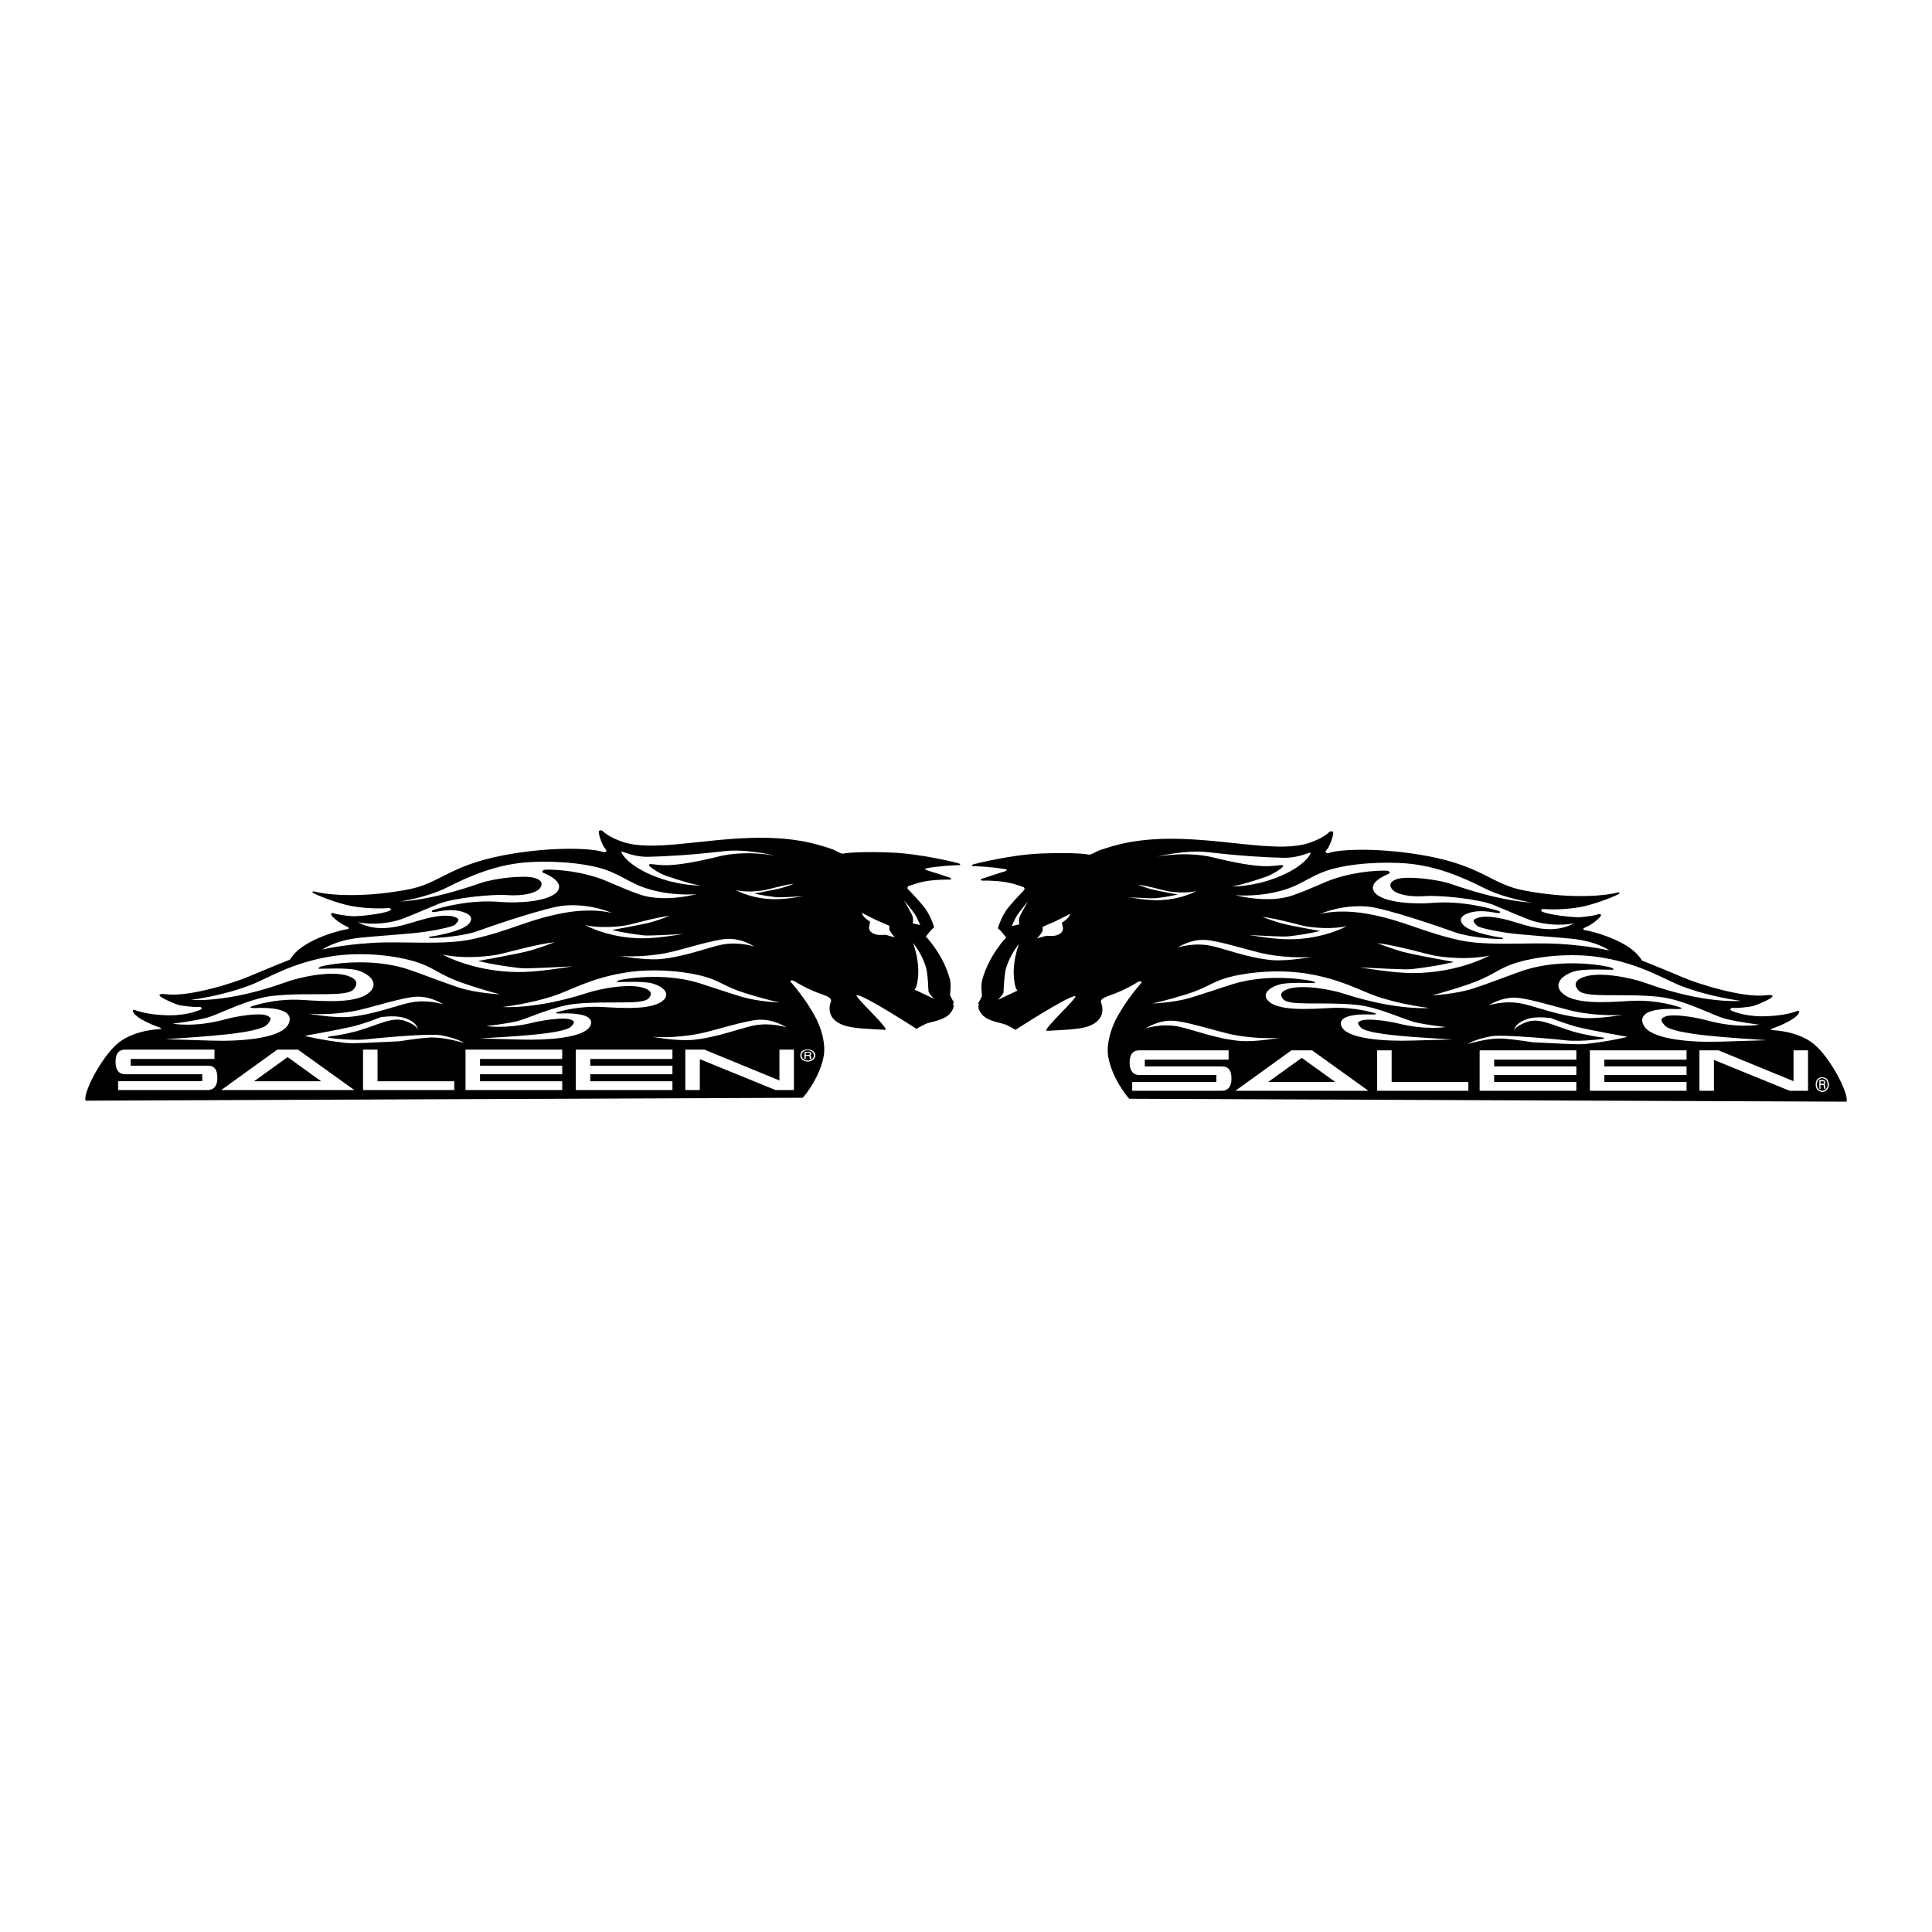 <?xml version="1.0" encoding="utf-8"?>
<!-- Generator: Adobe Illustrator 13.0.0, SVG Export Plug-In . SVG Version: 6.00 Build 14948)  -->
<!DOCTYPE svg PUBLIC "-//W3C//DTD SVG 1.0//EN" "http://www.w3.org/TR/2001/REC-SVG-20010904/DTD/svg10.dtd">
<svg version="1.0" id="Layer_1" xmlns="http://www.w3.org/2000/svg" xmlns:xlink="http://www.w3.org/1999/xlink" x="0px" y="0px"
	 width="192.756px" height="192.756px" viewBox="0 0 192.756 192.756" enable-background="new 0 0 192.756 192.756"
	 xml:space="preserve">
<g>
	<polygon fill-rule="evenodd" clip-rule="evenodd" fill="#FFFFFF" points="0,0 192.756,0 192.756,192.756 0,192.756 0,0 	"/>
	<path fill-rule="evenodd" clip-rule="evenodd" d="M80.084,109.524c0.272-0.271,1.729-2.089,2.1-4.182
		c0.223-1.255-0.297-2.814-0.708-3.624c-1.096-2.157-2.559-3.679-2.616-3.8c-0.088-0.132,0.269-0.137,0.465,0.007
		c0.227,0.155,1.304,0.806,2.775,1.312c0.858,0.295,0.865,0.526,0.796,0.706c-0.069,0.18-0.64,1.688,1.321,2.363
		c0.919,0.316,2.579,0.354,4.082,0.438c0.633,0.037-3.304-3.501-2.798-3.465c0.843,0.061,5.93,3.367,5.93,3.367
		s0.691-0.393,0.991-0.519c0.426-0.185,1.798-0.322,2.368-1.017c0.554-0.675,0.286-0.97,0.286-0.97l0.098-0.119
		c0,0-0.394-0.67-0.39-0.771s0.133-1.022-0.017-1.558c-0.65-2.462-2.397-4.259-2.397-4.259s0.407-0.496,0.505-0.615
		c0.082-0.1,0.322-0.296,0.322-0.296s-0.325-1.231-1.082-2.127c-0.727-0.886-1.489-1.632-1.549-1.704s-0.021-0.262,0.136-0.309
		c0.094-0.019,0.804-0.309,1.632-0.456c0.922-0.166,2.072-0.177,2.257-0.164c0.294,0.025,0.422-0.084,0.193-0.188
		c-0.275-0.095-1.977-0.655-2.269-0.73c-0.245-0.084-0.241-0.185-0.147-0.204c1.22-0.241,2.978-0.324,3.21-0.319
		c0.263,0.014,0.331-0.116-0.023-0.211c-0.323-0.086-3.783-0.946-6.682-1.053c-2.589-0.102-4.285,0.001-4.771,0.114
		c-0.157,0.047-0.778-0.344-1.054-0.439c-1.563-0.538-3.849-1.248-8.029-1.135C69.923,83.726,65,84.982,62.119,83.991
		c-1.379-0.475-1.827-0.934-1.962-1.057c-0.166-0.133-0.368-0.126-0.42,0.034c-0.028,0.321,0.407,1.514,0.663,1.729
		c0.225,0.205,0.032,0.393-0.214,0.308c-1.195-0.411-5.335-0.539-9.839,0.303c-5.583,1.055-6.429,2.85-9.712,3.45
		c-5.067,0.953-8.508,0.404-9.106,0.224c-0.445-0.128-0.437,0.053-0.177,0.168c0.243,0.134,2.106,0.928,3.663,1.235
		c1.773,0.331,3.422,0.236,3.593,0.219c0.359-0.055,0.584,0.15,0.191,0.294c-0.741,0.279-2.753,0.528-3.606,0.514
		c-0.574-0.02-1.685-0.198-1.883-0.292c-0.214-0.074-0.404,0.014-0.167,0.299c0.223,0.255,0.841,0.748,1.391,0.987
		c0.351,0.146,0.361,0.277-0.028,0.321s-3.869,0.882-5.237,2.548c-0.277,0.337-0.344,0.466-0.344,0.466s-2.633,1.053-3.976,1.635
		c-1.358,0.601-5.981,2.113-8.377,1.823c-0.818-0.104-0.796,0.107-0.371,0.355s1.326,0.635,1.68,0.73
		c0.37,0.076,1.621,0.228,1.903,0.172s0.49,0.168,0.19,0.294c-0.284,0.106-1.579,0.678-3.808,0.521
		c-1.425-0.083-2.269-0.349-2.544-0.443c-0.413-0.167-0.45-0.027-0.259,0.268c0.382,0.538,1.833,1.165,2.477,1.386
		c0.245,0.085,0.335,0.167,0.117,0.193c-0.105,0.013-2.804,0.078-4.402,1.594c-1.7,1.613-3.315,4.973-3.011,5.545L80.084,109.524
		L80.084,109.524z"/>
	<path fill-rule="evenodd" clip-rule="evenodd" d="M112.671,109.624c-0.272-0.271-1.728-2.089-2.1-4.182
		c-0.223-1.255,0.297-2.814,0.708-3.623c1.097-2.158,2.56-3.679,2.617-3.801c0.088-0.132-0.27-0.137-0.466,0.008
		c-0.227,0.154-1.304,0.805-2.775,1.311c-0.857,0.296-0.864,0.526-0.795,0.706c0.069,0.181,0.64,1.688-1.321,2.363
		c-0.92,0.316-2.579,0.354-4.082,0.438c-0.633,0.036,3.304-3.502,2.798-3.465c-0.843,0.06-5.93,3.366-5.93,3.366
		s-0.69-0.393-0.99-0.519c-0.427-0.184-1.798-0.322-2.368-1.017c-0.555-0.674-0.286-0.97-0.286-0.97l-0.098-0.119
		c0,0,0.394-0.67,0.389-0.771c-0.004-0.101-0.132-1.022,0.018-1.558c0.65-2.462,2.397-4.259,2.397-4.259s-0.407-0.496-0.506-0.615
		c-0.081-0.1-0.321-0.296-0.321-0.296s0.324-1.231,1.082-2.128c0.727-0.886,1.489-1.632,1.549-1.703
		c0.059-0.071,0.021-0.262-0.137-0.309c-0.094-0.019-0.804-0.309-1.632-0.456c-0.923-0.166-2.072-0.177-2.258-0.165
		c-0.294,0.025-0.423-0.083-0.193-0.188c0.275-0.095,1.978-0.655,2.27-0.73c0.245-0.084,0.241-0.185,0.147-0.203
		c-1.221-0.242-2.979-0.323-3.211-0.32c-0.263,0.014-0.331-0.115,0.023-0.211c0.323-0.085,3.783-0.946,6.681-1.053
		c2.589-0.103,4.285,0.001,4.771,0.114c0.156,0.047,0.778-0.345,1.054-0.439c1.562-0.538,3.849-1.248,8.029-1.135
		c5.098,0.128,10.021,1.385,12.901,0.394c1.379-0.475,1.827-0.934,1.962-1.057c0.166-0.133,0.368-0.126,0.421,0.034
		c0.027,0.321-0.408,1.514-0.663,1.729c-0.226,0.205-0.031,0.393,0.214,0.308c1.195-0.412,5.335-0.539,9.839,0.303
		c5.583,1.055,6.43,2.85,9.713,3.45c5.067,0.953,8.508,0.405,9.106,0.225c0.445-0.128,0.437,0.053,0.178,0.167
		c-0.243,0.135-2.107,0.929-3.663,1.235c-1.772,0.33-3.422,0.236-3.594,0.219c-0.358-0.054-0.584,0.15-0.19,0.295
		c0.74,0.279,2.753,0.528,3.606,0.514c0.574-0.02,1.685-0.198,1.883-0.292c0.215-0.074,0.404,0.014,0.167,0.299
		c-0.224,0.255-0.841,0.747-1.391,0.987c-0.351,0.146-0.361,0.277,0.028,0.321s3.869,0.882,5.237,2.548
		c0.277,0.337,0.345,0.467,0.345,0.467s2.633,1.053,3.976,1.633c1.358,0.602,5.981,2.114,8.376,1.824
		c0.819-0.104,0.796,0.107,0.371,0.355s-1.326,0.635-1.68,0.73c-0.369,0.076-1.621,0.228-1.902,0.172
		c-0.282-0.056-0.491,0.169-0.191,0.295c0.284,0.105,1.579,0.678,3.809,0.521c1.425-0.083,2.27-0.349,2.545-0.443
		c0.412-0.167,0.449-0.027,0.259,0.268c-0.383,0.539-1.834,1.165-2.478,1.387c-0.245,0.084-0.335,0.166-0.116,0.192
		c0.105,0.014,2.805,0.078,4.401,1.594c1.701,1.613,3.316,4.974,3.012,5.545L112.671,109.624L112.671,109.624z"/>
	<path fill-rule="evenodd" clip-rule="evenodd" fill="#FFFFFF" d="M71.628,85.469c-4.875,1.197-5.806,0.8-6.627,0.747
		c-0.372-0.026-0.269,0.136-0.134,0.259c0.18,0.164,0.906,0.668,1.61,0.911c2.697,0.928,3.456,0.96,3.456,0.96
		s-1.664,0.063-3.841-0.635c-3.342-1.099-4.167-2.63-4.086-2.729c0.081-0.099,1.158,0.551,2.775,0.497
		c1.6-0.034,4.104-0.165,7.411-0.553c2.309-0.274,5.137,0.445,5.137,0.445S74.403,84.771,71.628,85.469L71.628,85.469z"/>
	<path fill-rule="evenodd" clip-rule="evenodd" fill="#FFFFFF" d="M121.128,85.569c4.874,1.197,5.806,0.8,6.627,0.747
		c0.371-0.026,0.269,0.136,0.134,0.259c-0.18,0.164-0.905,0.667-1.61,0.91c-2.696,0.928-3.456,0.96-3.456,0.96
		s1.664,0.063,3.841-0.635c3.343-1.1,4.168-2.63,4.087-2.729c-0.082-0.099-1.159,0.552-2.775,0.498
		c-1.601-0.035-4.105-0.165-7.412-0.553c-2.308-0.274-5.137,0.445-5.137,0.445S118.353,84.871,121.128,85.569L121.128,85.569z"/>
	<path fill-rule="evenodd" clip-rule="evenodd" fill="#FFFFFF" d="M63.874,89.262c-1.808-0.622-3.299-1.39-4.205-1.676
		c-2.529-0.845-4.858-0.833-5.185-0.818c-0.31-0.005-0.504,0.183-0.292,0.307c0.229,0.104,2.203,0.859,1.402,1.881
		c-0.831,1.012-3.911,1.173-5.645,1.034c-3.11-0.282-6.032,0.596-6.597,0.757c-0.408,0.114-0.322,0.296,0.037,0.242
		c0.531-0.072,1.722-0.375,2.825,0.005c1.15,0.371,0.755,0.947,0.593,1.145c-0.636,0.773-3.34,1.242-3.73,1.286
		c-0.42,0.034-0.349,0.186,0.025,0.161c0.388,0.006,3.034-0.152,4.482-0.671c1.402-0.51,6.877-2.39,8.669-2.562
		c2.68-0.248,4.815,0.741,4.815,0.741s-1.887-0.573-4.969,0.02c-3.488,0.657-5.176,1.755-9.012,2.597
		c-2.771,0.598-6.761,0.192-9.841,0.353c-3.143,0.19-5.072,0.671-5.072,0.671s1.185-0.916,3.803-1.185
		c1.123-0.122,4.531-0.349,5.889-0.518c1.388-0.158,3.375-0.568,3.555-0.786c0.293-0.357,0.581-0.563-0.11-0.775
		c-0.766-0.264-2.095-0.034-3.225,0.289c-1.051,0.274-2.944,1.047-4.734,0.788c-0.988-0.137-1.64-0.539-1.64-0.539
		s1.691,0.429,3.966-0.187c0.643-0.16,3.106-1.246,4.053-1.632c1.577-0.627,5.457-0.997,6.896-0.883
		c1.564,0.105,2.833-0.195,3.224-0.671c0.195-0.238,0.448-0.736-0.488-1.033c-0.889-0.306-3.865-0.032-5.454,0.515
		c-5.131,1.796-7.942,1.821-7.942,1.821s2.561-0.391,4.523-1.344c2.343-1.178,4.87-2.292,7.955-2.554
		c1.978-0.159,5.499-0.091,7.967,0.732c1.47,0.506,2.601,1.378,3.874,1.791c2.635,0.907,5.207,0.647,5.207,0.647
		S66.312,90.075,63.874,89.262L63.874,89.262L63.874,89.262z"/>
	<path fill-rule="evenodd" clip-rule="evenodd" fill="#FFFFFF" d="M128.882,89.362c1.808-0.623,3.3-1.39,4.204-1.676
		c2.529-0.845,4.858-0.833,5.186-0.818c0.31-0.005,0.503,0.183,0.291,0.307c-0.229,0.104-2.202,0.86-1.402,1.882
		c0.831,1.011,3.911,1.172,5.645,1.034c3.11-0.281,6.032,0.596,6.597,0.757c0.408,0.114,0.322,0.296-0.037,0.242
		c-0.53-0.072-1.723-0.374-2.825,0.006c-1.15,0.37-0.755,0.947-0.592,1.145c0.635,0.773,3.339,1.242,3.729,1.286
		c0.421,0.033,0.349,0.185-0.024,0.161c-0.388,0.006-3.033-0.152-4.481-0.671c-1.402-0.51-6.878-2.391-8.67-2.562
		c-2.68-0.248-4.814,0.741-4.814,0.741s1.887-0.573,4.969,0.02c3.487,0.657,5.176,1.755,9.012,2.597
		c2.771,0.598,6.761,0.192,9.841,0.353c3.144,0.19,5.072,0.671,5.072,0.671s-1.185-0.915-3.803-1.184
		c-1.123-0.123-4.532-0.349-5.889-0.518c-1.389-0.158-3.376-0.568-3.555-0.787c-0.294-0.357-0.581-0.563,0.109-0.775
		c0.766-0.264,2.095-0.034,3.225,0.29c1.051,0.274,2.944,1.047,4.735,0.787c0.988-0.136,1.64-0.539,1.64-0.539
		s-1.691,0.43-3.966-0.187c-0.643-0.161-3.106-1.246-4.053-1.633c-1.577-0.627-5.457-0.997-6.896-0.883
		c-1.564,0.106-2.834-0.195-3.225-0.671c-0.195-0.238-0.448-0.736,0.488-1.033c0.889-0.306,3.864-0.032,5.453,0.514
		c5.131,1.796,7.942,1.821,7.942,1.821s-2.562-0.391-4.523-1.343c-2.344-1.178-4.871-2.292-7.955-2.554
		c-1.978-0.159-5.499-0.092-7.967,0.732c-1.471,0.506-2.602,1.379-3.874,1.792c-2.636,0.907-5.207,0.647-5.207,0.647
		S126.444,90.175,128.882,89.362L128.882,89.362L128.882,89.362z"/>
	<path fill-rule="evenodd" clip-rule="evenodd" fill="#FFFFFF" d="M16.486,103.681c3.453-0.243,9.416-0.539,10.202-1.496
		c0.277-0.337,0.568-0.644-0.137-0.887c-0.705-0.242-2.733,0.026-4.208,0.435c-2.934,0.797-5.124,0.399-5.124,0.399
		s1.949-0.22,3.439-0.598c1.161-0.312,4.079-1.903,6.542-2.175c3.71-0.402,7.399,0.18,8.099-0.673
		c0.424-0.516,0.38-0.988-0.601-1.325c-1.532-0.528-4.597,0.045-6.235,0.652c-5.81,2.096-9.414,1.746-9.414,1.746
		s3.058-0.373,5.926-1.472c1.654-0.626,3.997-2.186,7.919-2.846c3.11-0.533,6.743-0.122,8.888,0.616
		c1.593,0.548,2.125,1.24,4.393,2.021c2.298,0.791,3.713,1.126,3.713,1.126s-2.356-0.099-4.15-0.69l0,0
		c-1.426-0.466-3.842-1.399-4.823-1.736c-4.076-1.403-8.49-0.479-8.867-0.355c-0.363,0.155-0.351,0.235-0.149,0.229
		c0.216,0.024,2.878-0.154,3.89,0.194c1.256,0.433,1.846,1.246,1.243,1.979c-1.125,1.369-4.653,1.07-6.976,0.933
		c-2.634-0.144-4.758,0.575-4.994,0.672c-0.237,0.097,0.041,0.142,0.352,0.146c0.28-0.005,1.696-0.103,2.677,0.234
		c1.042,0.358,0.935,1.11,0.528,1.606c-0.978,1.189-4.545,1.514-7.677,1.402L16.486,103.681L16.486,103.681z"/>
	<path fill-rule="evenodd" clip-rule="evenodd" fill="#FFFFFF" d="M176.271,103.781c-3.453-0.244-9.416-0.54-10.202-1.497
		c-0.277-0.337-0.568-0.644,0.136-0.886c0.705-0.243,2.734,0.025,4.209,0.434c2.935,0.797,5.123,0.399,5.123,0.399
		s-1.949-0.22-3.438-0.598c-1.161-0.312-4.079-1.903-6.542-2.175c-3.711-0.401-7.399,0.181-8.1-0.673
		c-0.424-0.516-0.38-0.988,0.601-1.325c1.532-0.528,4.598,0.046,6.235,0.652c5.81,2.097,9.414,1.746,9.414,1.746
		s-3.058-0.372-5.926-1.472c-1.654-0.626-3.997-2.186-7.919-2.845c-3.11-0.533-6.743-0.122-8.888,0.616
		c-1.594,0.548-2.126,1.24-4.394,2.02c-2.298,0.791-3.714,1.126-3.714,1.126s2.356-0.099,4.15-0.69l0,0
		c1.426-0.465,3.843-1.399,4.823-1.736c4.075-1.402,8.489-0.479,8.866-0.354c0.363,0.155,0.351,0.235,0.148,0.229
		c-0.216,0.023-2.878-0.154-3.889,0.194c-1.257,0.432-1.847,1.246-1.243,1.979c1.124,1.369,4.652,1.07,6.976,0.933
		c2.634-0.144,4.758,0.576,4.994,0.673c0.236,0.096-0.041,0.141-0.352,0.146c-0.279-0.005-1.696-0.103-2.677,0.234
		c-1.042,0.359-0.935,1.111-0.527,1.606c0.978,1.19,4.545,1.515,7.677,1.403L176.271,103.781L176.271,103.781z"/>
	<path fill-rule="evenodd" clip-rule="evenodd" fill="#FFFFFF" d="M47.846,103.608c3.095-0.195,8.439-0.433,9.144-1.198
		c0.248-0.27,0.509-0.516-0.123-0.71c-0.632-0.193-2.45,0.021-3.772,0.348c-2.629,0.638-4.592,0.32-4.592,0.32
		s1.747-0.176,3.082-0.479c1.041-0.251,3.656-1.524,5.864-1.741c3.326-0.322,6.631,0.145,7.259-0.538
		c0.379-0.413,0.34-0.792-0.538-1.062c-1.374-0.423-4.121,0.036-5.589,0.522c-5.207,1.678-8.437,1.397-8.437,1.397
		s2.74-0.298,5.311-1.178c1.482-0.501,3.582-1.75,7.098-2.278c2.787-0.426,6.043-0.098,7.965,0.493
		c1.428,0.439,1.905,0.993,3.937,1.618c2.06,0.633,3.328,0.9,3.328,0.9s-2.111-0.079-3.719-0.553l0,0
		c-1.278-0.372-3.444-1.119-4.323-1.39c-3.652-1.123-7.608-0.384-7.947-0.284c-0.326,0.124-0.314,0.188-0.133,0.184
		c0.194,0.019,2.58-0.124,3.485,0.154c1.126,0.347,1.655,0.998,1.114,1.585c-1.008,1.096-4.17,0.857-6.252,0.746
		c-2.36-0.114-4.264,0.461-4.476,0.539c-0.212,0.077,0.037,0.112,0.315,0.116c0.25-0.004,1.52-0.082,2.399,0.188
		c0.934,0.287,0.838,0.889,0.473,1.286c-0.876,0.952-4.074,1.211-6.88,1.123L47.846,103.608L47.846,103.608z"/>
	<path fill-rule="evenodd" clip-rule="evenodd" fill="#FFFFFF" d="M144.91,103.708c-3.095-0.195-8.439-0.432-9.144-1.198
		c-0.248-0.27-0.509-0.516,0.123-0.709c0.631-0.194,2.449,0.021,3.771,0.348c2.63,0.637,4.592,0.319,4.592,0.319
		s-1.747-0.176-3.082-0.479c-1.041-0.25-3.656-1.523-5.864-1.741c-3.325-0.321-6.631,0.145-7.259-0.538
		c-0.379-0.413-0.34-0.792,0.539-1.062c1.373-0.422,4.12,0.036,5.588,0.522c5.207,1.678,8.438,1.398,8.438,1.398
		s-2.74-0.299-5.311-1.179c-1.483-0.501-3.582-1.75-7.098-2.278c-2.788-0.426-6.044-0.097-7.966,0.493
		c-1.428,0.439-1.905,0.993-3.938,1.618c-2.06,0.633-3.328,0.9-3.328,0.9s2.111-0.078,3.72-0.553l0,0
		c1.277-0.372,3.443-1.119,4.322-1.39c3.652-1.123,7.608-0.383,7.947-0.284c0.325,0.125,0.313,0.188,0.133,0.184
		c-0.194,0.019-2.58-0.124-3.486,0.155c-1.126,0.346-1.654,0.997-1.113,1.585c1.007,1.095,4.169,0.856,6.252,0.746
		c2.36-0.115,4.264,0.461,4.476,0.538s-0.037,0.113-0.315,0.117c-0.25-0.005-1.52-0.083-2.398,0.188
		c-0.934,0.287-0.838,0.889-0.473,1.286c0.876,0.952,4.073,1.212,6.88,1.123L144.91,103.708L144.91,103.708z"/>
	<path fill-rule="evenodd" clip-rule="evenodd" fill="#FFFFFF" d="M40.82,100.053c-1.189,0.252-3.71,1.216-6.031,1.409
		c-1.588,0.115-3.947-0.315-3.947-0.315s2.12,0.195,4.701-0.315c1.361-0.27,4.742-1.37,6.016-1.39
		c1.461-0.057,2.672,0.767,2.672,0.767S42.606,99.649,40.82,100.053L40.82,100.053L40.82,100.053z"/>
	<path fill-rule="evenodd" clip-rule="evenodd" fill="#FFFFFF" d="M151.936,100.152c1.189,0.252,3.711,1.216,6.031,1.409
		c1.588,0.115,3.947-0.315,3.947-0.315s-2.12,0.195-4.701-0.315c-1.361-0.27-4.742-1.37-6.016-1.39
		c-1.461-0.057-2.672,0.768-2.672,0.768S150.149,99.749,151.936,100.152L151.936,100.152L151.936,100.152z"/>
	<path fill-rule="evenodd" clip-rule="evenodd" fill="#FFFFFF" d="M75.049,102.349c-1.19,0.252-3.711,1.216-6.032,1.409
		c-1.588,0.115-3.947-0.315-3.947-0.315s2.119,0.195,4.701-0.315c1.361-0.27,4.742-1.37,6.016-1.39
		c1.461-0.057,2.671,0.767,2.671,0.767S76.835,101.945,75.049,102.349L75.049,102.349L75.049,102.349z"/>
	<path fill-rule="evenodd" clip-rule="evenodd" fill="#FFFFFF" d="M117.707,102.448c1.189,0.252,3.711,1.216,6.031,1.409
		c1.588,0.115,3.947-0.315,3.947-0.315s-2.12,0.195-4.701-0.315c-1.361-0.27-4.742-1.37-6.016-1.39
		c-1.462-0.057-2.672,0.767-2.672,0.767S115.921,102.045,117.707,102.448L117.707,102.448L117.707,102.448z"/>
	<path fill-rule="evenodd" clip-rule="evenodd" fill="#FFFFFF" d="M71.85,94.284c-1.19,0.252-3.711,1.216-6.032,1.409
		c-1.588,0.115-3.946-0.315-3.946-0.315s2.119,0.195,4.701-0.315c1.361-0.27,4.742-1.37,6.016-1.39
		c1.461-0.057,2.671,0.767,2.671,0.767S73.635,93.881,71.85,94.284L71.85,94.284L71.85,94.284z"/>
	<path fill-rule="evenodd" clip-rule="evenodd" fill="#FFFFFF" d="M120.906,94.384c1.189,0.252,3.711,1.216,6.032,1.409
		c1.588,0.115,3.946-0.315,3.946-0.315s-2.119,0.195-4.701-0.315c-1.361-0.27-4.741-1.371-6.015-1.39
		c-1.462-0.057-2.672,0.767-2.672,0.767S119.121,93.98,120.906,94.384L120.906,94.384L120.906,94.384z"/>
	<path fill-rule="evenodd" clip-rule="evenodd" fill="#FFFFFF" d="M47.71,95.872c0,0,3.72-0.653,5.069-1.003
		c0.863-0.237,1.808-0.574,2.564-0.873c-2.184,0.266-4.887,1.116-5.887,1.281c-3.279,0.5-5.308-0.045-5.308-0.045
		s3.571,2.017,8.612,1.717c1.229-0.061,2.884-0.305,4.368-0.533c-1.913,0.08-4.497,0.259-5.285,0.166
		C49.185,96.277,47.71,95.872,47.71,95.872L47.71,95.872z"/>
	<path fill-rule="evenodd" clip-rule="evenodd" fill="#FFFFFF" d="M145.046,95.972c0,0-3.72-0.653-5.068-1.003
		c-0.863-0.237-1.809-0.574-2.565-0.873c2.185,0.266,4.888,1.117,5.888,1.281c3.279,0.5,5.308-0.046,5.308-0.046
		s-3.57,2.018-8.612,1.718c-1.229-0.061-2.884-0.306-4.367-0.533c1.912,0.08,4.496,0.259,5.285,0.166
		C143.571,96.377,145.046,95.972,145.046,95.972L145.046,95.972z"/>
	<path fill-rule="evenodd" clip-rule="evenodd" fill="#FFFFFF" d="M61.069,92.782c0,0,2.796-0.491,3.81-0.753
		c0.649-0.179,1.358-0.431,1.927-0.656c-1.641,0.2-3.673,0.839-4.424,0.963c-2.464,0.375-3.989-0.034-3.989-0.034
		s2.683,1.516,6.472,1.29c0.923-0.045,2.167-0.229,3.282-0.399c-1.438,0.06-3.379,0.194-3.972,0.124
		C62.178,93.087,61.069,92.782,61.069,92.782L61.069,92.782z"/>
	<path fill-rule="evenodd" clip-rule="evenodd" fill="#FFFFFF" d="M131.687,92.882c0,0-2.796-0.491-3.81-0.754
		c-0.648-0.178-1.358-0.431-1.927-0.656c1.641,0.2,3.672,0.839,4.424,0.963c2.465,0.375,3.988-0.035,3.988-0.035
		s-2.683,1.516-6.472,1.291c-0.924-0.045-2.167-0.229-3.282-0.4c1.438,0.06,3.379,0.194,3.972,0.125
		C130.578,93.187,131.687,92.882,131.687,92.882L131.687,92.882z"/>
	<path fill-rule="evenodd" clip-rule="evenodd" fill="#FFFFFF" d="M75.257,89.141c0,0,1.929-0.338,2.629-0.52
		c0.448-0.123,0.938-0.297,1.33-0.453c-1.133,0.138-2.535,0.579-3.053,0.665c-1.701,0.259-2.752-0.024-2.752-0.024
		s1.852,1.046,4.466,0.891c0.637-0.031,1.495-0.158,2.265-0.276c-0.992,0.041-2.332,0.134-2.741,0.085
		C76.022,89.351,75.257,89.141,75.257,89.141L75.257,89.141z"/>
	<path fill-rule="evenodd" clip-rule="evenodd" fill="#FFFFFF" d="M117.498,89.241c0,0-1.929-0.338-2.629-0.521
		c-0.447-0.123-0.938-0.297-1.329-0.452c1.132,0.138,2.534,0.579,3.053,0.664c1.7,0.259,2.753-0.023,2.753-0.023
		s-1.852,1.046-4.467,0.89c-0.637-0.031-1.495-0.158-2.265-0.275c0.992,0.041,2.332,0.134,2.74,0.085
		C116.733,89.451,117.498,89.241,117.498,89.241L117.498,89.241z"/>
	<path fill-rule="evenodd" clip-rule="evenodd" fill="#FFFFFF" d="M43.961,103.283c-1.172-0.199-6.579,0.306-7.624,0.43
		c-1.06,0.093-3.04-0.079-3.41-0.155c-0.386-0.057-0.243-0.135,0.1-0.17c0.39-0.044,1.561-0.226,2.739-0.559
		c2.026-0.6,3.362-1.412,4.618-0.98c1.318,0.454,1.3,0.906,1.3,0.906s0.074-0.713-1.274-1.177c-0.613-0.211-1.435-0.214-2.386-0.108
		c-0.757,0.299-1.702,0.635-2.564,0.872c-1.349,0.351-5.069,1.003-5.069,1.003s1.474,0.406,4.133,0.711
		c0.789,0.093,3.373-0.086,5.285-0.166c1.437-0.218,2.763-0.397,3.415-0.377c1.366,0.013,3.084,0.553,3.084,0.553
		S45.703,103.604,43.961,103.283L43.961,103.283z"/>
	<path fill-rule="evenodd" clip-rule="evenodd" fill="#FFFFFF" d="M148.795,103.384c1.172-0.2,6.578,0.306,7.624,0.429
		c1.059,0.094,3.039-0.079,3.409-0.155c0.386-0.057,0.243-0.135-0.1-0.17c-0.39-0.043-1.562-0.226-2.739-0.558
		c-2.025-0.601-3.361-1.413-4.617-0.98c-1.317,0.453-1.3,0.905-1.3,0.905s-0.074-0.712,1.273-1.177
		c0.613-0.211,1.436-0.214,2.387-0.108c0.757,0.299,1.701,0.636,2.564,0.873c1.349,0.35,5.069,1.003,5.069,1.003
		s-1.475,0.405-4.134,0.71c-0.788,0.093-3.372-0.086-5.284-0.166c-1.438-0.218-2.764-0.396-3.415-0.377
		c-1.366,0.013-3.084,0.553-3.084,0.553S147.053,103.703,148.795,103.384L148.795,103.384z"/>
	<path fill-rule="evenodd" clip-rule="evenodd" fill="#FFFFFF" d="M87.62,91.888c0.351,0.146,1.023,0.429,1.099,0.48
		c0.06,0.071-0.089,0.3,0.132,0.605c0.205,0.325,0.385,0.488,0.43,0.53c0.076,0.051-0.815-0.205-0.907-0.236
		c-0.062-0.021-0.655,0.08-1.053-0.058c-1.104-0.379-0.343-1.161-0.556-1.285c-0.803-0.505-0.759-0.846-0.759-0.846
		S87.268,91.742,87.62,91.888L87.62,91.888L87.62,91.888z"/>
	<path fill-rule="evenodd" clip-rule="evenodd" fill="#FFFFFF" d="M105.137,91.988c-0.352,0.146-1.024,0.429-1.1,0.48
		c-0.06,0.071,0.089,0.3-0.132,0.605c-0.205,0.325-0.385,0.488-0.43,0.529c-0.076,0.052,0.815-0.204,0.907-0.236
		c0.061-0.021,0.654,0.08,1.053-0.057c1.104-0.38,0.344-1.161,0.556-1.285c0.804-0.505,0.76-0.846,0.76-0.846
		S105.487,91.842,105.137,91.988L105.137,91.988L105.137,91.988z"/>
	<path fill-rule="evenodd" clip-rule="evenodd" fill="#FFFFFF" d="M91.279,91.214c0.205,0.325,0.533,1.074,0.533,1.074l-0.77-0.163
		c0,0,0.116-0.189,0.011-0.683c-0.111-0.344-0.869-1.622-0.869-1.622S91.074,90.889,91.279,91.214L91.279,91.214L91.279,91.214z"/>
	<path fill-rule="evenodd" clip-rule="evenodd" fill="#FFFFFF" d="M101.478,91.314c-0.205,0.325-0.533,1.074-0.533,1.074
		l0.771-0.164c0,0-0.116-0.189-0.012-0.683c0.111-0.343,0.869-1.622,0.869-1.622S101.683,90.989,101.478,91.314L101.478,91.314
		L101.478,91.314z"/>
	<path fill-rule="evenodd" clip-rule="evenodd" fill="#FFFFFF" d="M92.379,96.477c0.218,0.787,0.235,2.345,0.262,2.456
		c0.141,0.354,0.577,0.733,0.577,0.733l-1.982-0.937c0,0,0.143-0.078,0.236-0.479c0.482-2.022-0.382-4.176-0.382-4.176
		S91.937,95.053,92.379,96.477L92.379,96.477L92.379,96.477z"/>
	<path fill-rule="evenodd" clip-rule="evenodd" fill="#FFFFFF" d="M100.377,96.577c-0.218,0.787-0.235,2.345-0.262,2.456
		c-0.142,0.354-0.577,0.732-0.577,0.732l1.981-0.937c0,0-0.143-0.078-0.235-0.479c-0.482-2.021,0.382-4.176,0.382-4.176
		S100.818,95.153,100.377,96.577L100.377,96.577L100.377,96.577z"/>
	<path fill-rule="evenodd" clip-rule="evenodd" fill="#FFFFFF" d="M147.624,104.792h9.646v0.932h-8.199v0.672h8.199v0.854h-8.199
		v0.698h8.199v0.88h-9.646V104.792L147.624,104.792z M113.701,104.792h8.875v0.932h-8.36v0.672h7.652
		c0.739,0,0.997,0.414,0.997,1.242c0,0.646-0.258,1.19-0.997,1.19h-8.906v-0.88h8.392v-0.698h-7.685
		c-0.707,0-0.965-0.544-0.965-1.217C112.704,105.258,112.962,104.792,113.701,104.792L113.701,104.792z M169.554,104.792h1.896
		l7.492,3.078v-3.078h1.447v4.036h-1.833L171,105.749v3.079h-1.446V104.792L169.554,104.792z M128.846,104.792h2.058l5.627,4.036
		h-13.279L128.846,104.792L128.846,104.792z M129.875,105.542l3.344,2.406h-6.688L129.875,105.542L129.875,105.542z
		 M137.399,104.792h1.446v3.156h7.653v0.88h-9.1V104.792L137.399,104.792z M158.621,104.792h9.646v0.932h-8.199v0.672h8.199v0.854
		h-8.199v0.698h8.199v0.88h-9.646V104.792L158.621,104.792z"/>
	<path fill-rule="evenodd" clip-rule="evenodd" fill="#FFFFFF" d="M46.446,104.718h9.646v0.932h-8.2v0.673h8.2v0.854h-8.2v0.698h8.2
		v0.88h-9.646V104.718L46.446,104.718z M12.523,104.718h8.875v0.932h-8.36v0.673h7.653c0.74,0,0.997,0.414,0.997,1.241
		c0,0.647-0.257,1.19-0.997,1.19h-8.907v-0.88h8.393v-0.698h-7.685c-0.708,0-0.965-0.543-0.965-1.216
		C11.526,105.184,11.783,104.718,12.523,104.718L12.523,104.718z M68.375,104.718h1.897l7.492,3.079v-3.079h1.447v4.036h-1.833
		l-7.556-3.079v3.079h-1.447V104.718L68.375,104.718z M27.667,104.718h2.058l5.627,4.036h-13.28L27.667,104.718L27.667,104.718z
		 M28.696,105.468l3.344,2.406h-6.688L28.696,105.468L28.696,105.468z M36.221,104.718h1.447v3.156h7.653v0.88h-9.1V104.718
		L36.221,104.718z M57.443,104.718h9.646v0.932H58.89v0.673h8.199v0.854H58.89v0.698h8.199v0.88h-9.646V104.718L57.443,104.718z"/>
	<path fill-rule="evenodd" clip-rule="evenodd" fill="#FFFFFF" d="M80.389,105.348v0.311H80.26v-0.725h0.386
		c0.193,0,0.29,0.078,0.29,0.207c0,0.026,0,0.078-0.033,0.078c0,0.025-0.032,0.052-0.064,0.077c0.032,0.026,0.064,0.052,0.064,0.052
		c0,0.026,0.033,0.077,0.033,0.13c0,0.052,0,0.077,0,0.104c0,0,0,0.025,0.032,0.025v0.052h-0.161c0-0.052-0.032-0.077-0.032-0.129
		v-0.052l0,0v-0.026c0-0.026,0-0.052-0.032-0.077c0,0-0.032-0.026-0.096-0.026H80.389L80.389,105.348z M80.389,105.244h0.257
		c0.096,0,0.161-0.025,0.161-0.104c0-0.077-0.064-0.104-0.161-0.104h-0.257V105.244L80.389,105.244z M80.582,104.701
		c0.225,0,0.386,0.052,0.547,0.155c0.128,0.129,0.225,0.284,0.225,0.439c0,0.182-0.097,0.311-0.225,0.44
		c-0.161,0.104-0.322,0.181-0.547,0.181c-0.193,0-0.386-0.077-0.546-0.181c-0.129-0.13-0.193-0.259-0.193-0.44
		c0-0.155,0.064-0.311,0.193-0.439C80.196,104.753,80.389,104.701,80.582,104.701L80.582,104.701z M80.582,104.778
		c-0.161,0-0.321,0.052-0.45,0.155c-0.096,0.104-0.161,0.233-0.161,0.362c0,0.155,0.064,0.259,0.161,0.362
		c0.129,0.104,0.29,0.155,0.45,0.155s0.321-0.052,0.45-0.155s0.161-0.207,0.161-0.362c0-0.129-0.032-0.259-0.161-0.362
		S80.742,104.778,80.582,104.778L80.582,104.778z"/>
	<path fill-rule="evenodd" clip-rule="evenodd" fill="#FFFFFF" d="M181.631,108.255v0.374h-0.113v-0.874h0.34
		c0.17,0,0.254,0.094,0.254,0.25c0,0.031,0,0.094-0.028,0.094c0,0.031-0.028,0.062-0.056,0.094c0.027,0.031,0.056,0.062,0.056,0.062
		c0,0.031,0.028,0.093,0.028,0.156c0,0.062,0,0.093,0,0.124c0,0,0,0.031,0.028,0.031v0.062h-0.141c0-0.062-0.028-0.094-0.028-0.156
		v-0.062l0,0v-0.032c0-0.031,0-0.062-0.028-0.093c0,0-0.028-0.031-0.085-0.031H181.631L181.631,108.255z M181.631,108.13h0.227
		c0.085,0,0.142-0.031,0.142-0.125s-0.057-0.125-0.142-0.125h-0.227V108.13L181.631,108.13z M181.801,107.474
		c0.198,0,0.339,0.062,0.48,0.188c0.113,0.156,0.198,0.344,0.198,0.531c0,0.219-0.085,0.374-0.198,0.53
		c-0.142,0.125-0.282,0.219-0.48,0.219c-0.17,0-0.34-0.094-0.481-0.219c-0.112-0.156-0.169-0.312-0.169-0.53
		c0-0.188,0.057-0.375,0.169-0.531C181.461,107.536,181.631,107.474,181.801,107.474L181.801,107.474z M181.801,107.567
		c-0.142,0-0.283,0.062-0.396,0.188c-0.085,0.125-0.142,0.281-0.142,0.438c0,0.187,0.057,0.312,0.142,0.437
		c0.113,0.125,0.255,0.188,0.396,0.188s0.282-0.062,0.396-0.188s0.142-0.25,0.142-0.437c0-0.156-0.028-0.312-0.142-0.438
		S181.942,107.567,181.801,107.567L181.801,107.567z"/>
</g>
</svg>
